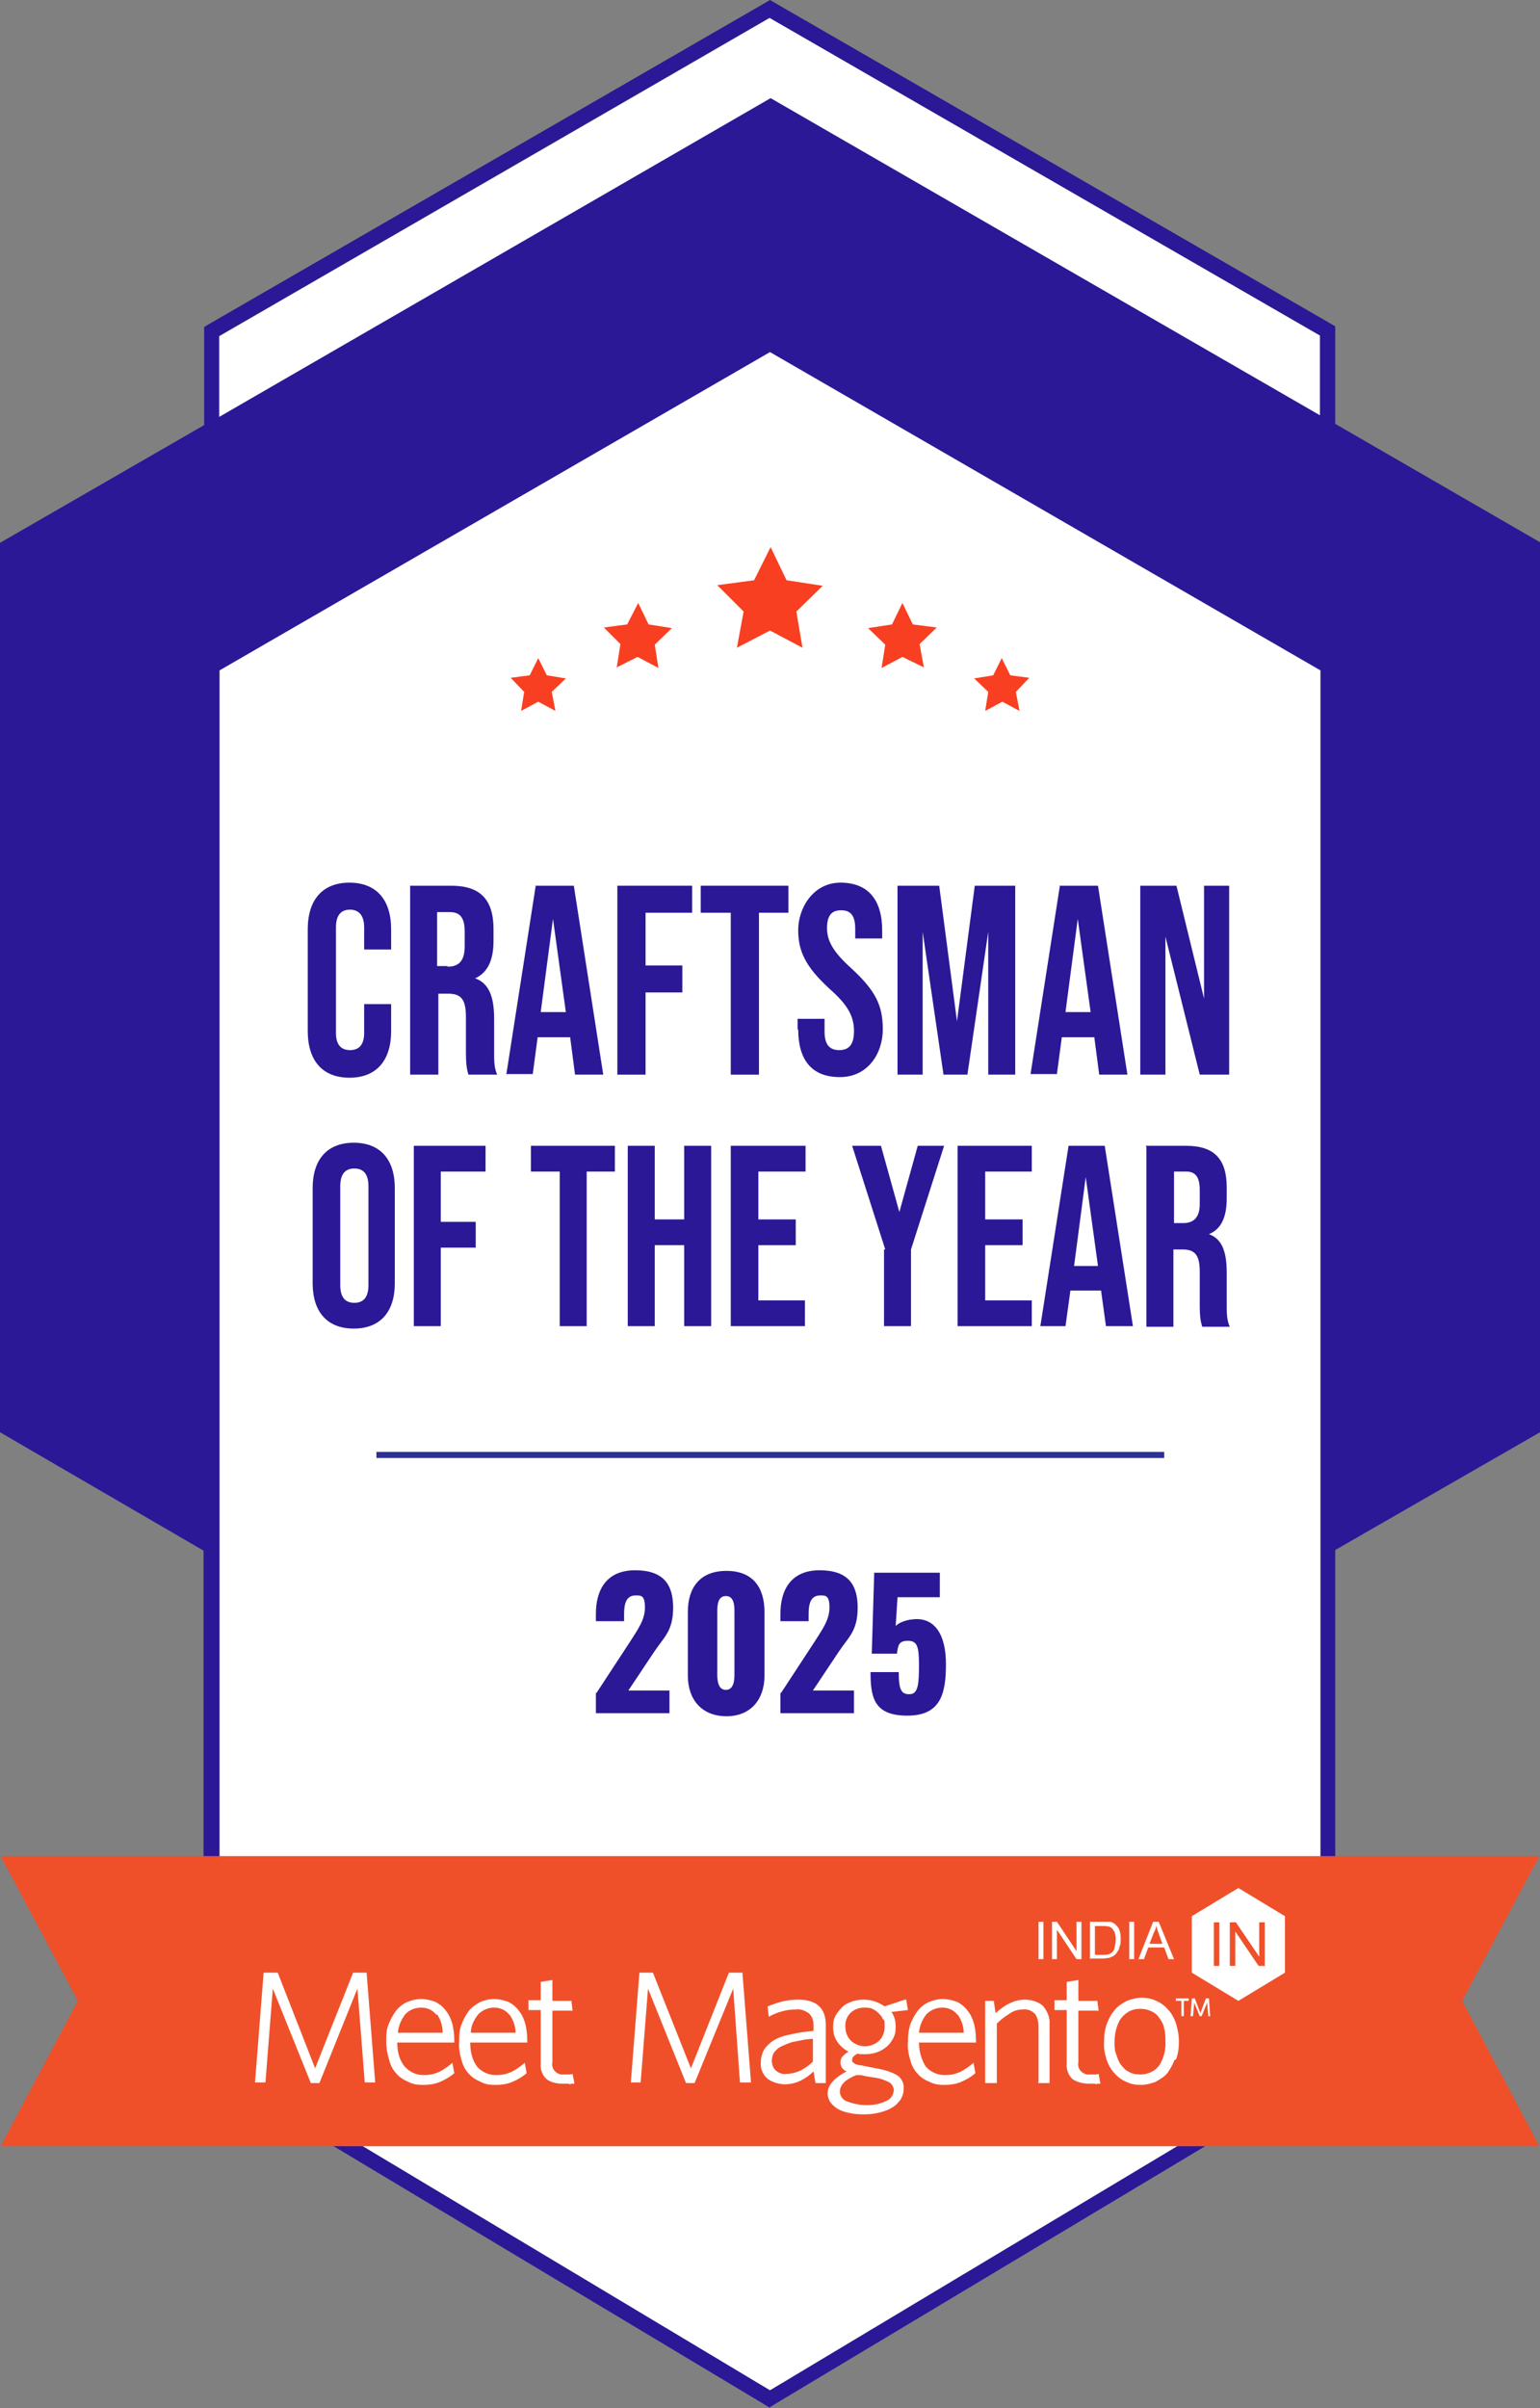 <svg xmlns="http://www.w3.org/2000/svg" viewBox="0 0 251.2 392.6"><rect x="0" y="0" width="251.2" height="392.6" fill="#808080" stroke="none"/><defs><style> .cls-1, .cls-2 { fill: #fff; } .cls-3 { fill: #ef502a; } .cls-2 { fill-rule: evenodd; } .cls-4 { isolation: isolate; } .cls-5 { fill: #2a1896; } .cls-6 { fill: none; stroke: #2e3192; stroke-miterlimit: 10; } .cls-7 { fill: #f93f21; } </style></defs><g><g id="Layer_1"><g id="Layer_2"><polygon class="cls-1" points="215.4 335.9 125.6 389.7 35.8 335.9 35.8 54.8 125.6 2.9 215.4 54.7 215.4 335.9"></polygon><path class="cls-5" d="M251.2,88.4l-33.4-19.3v-15.9l-1.2-.7L126.8.7,125.6,0l-1.2.7L34.5,52.6l-1.2.7v16L0,88.5v145l33.2,19.3v84.4l1.2.7,89.8,53.8,1.3.8,1.3-.8,89.8-53.8,1.2-.7v-84.5l33.4-19.2V88.4h0ZM35.7,54.8L125.5,2.9l89.8,51.8v13L125.7,16l-90,52v-13.1h0ZM215.4,335.9l-89.8,53.8-89.8-53.8v-81.6h0V109.3l89.8-51.9,89.8,51.9v226.5h0Z"></path><g><polygon class="cls-7" points="128.3 94.6 134.2 95.5 129.9 99.7 130.9 105.6 125.6 102.8 120.2 105.6 121.3 99.7 117 95.4 123 94.6 125.7 89.2 128.3 94.6"></polygon><polygon class="cls-7" points="105.8 101.8 109.6 102.4 106.8 105.1 107.4 108.9 104 107.1 100.6 108.8 101.2 105 98.5 102.3 102.3 101.8 104.1 98.3 105.8 101.8"></polygon><polygon class="cls-7" points="89.2 110.1 92.3 110.6 90 112.8 90.6 115.9 87.8 114.4 85 115.9 85.5 112.8 83.3 110.5 86.4 110.1 87.8 107.3 89.2 110.1"></polygon><polygon class="cls-7" points="145.5 101.8 141.6 102.4 144.4 105.1 143.8 108.9 147.2 107.1 150.7 108.8 150 105 152.8 102.3 148.9 101.8 147.2 98.3 145.5 101.8"></polygon><polygon class="cls-7" points="162 110.1 158.9 110.6 161.2 112.8 160.7 115.9 163.5 114.4 166.3 115.9 165.7 112.8 167.9 110.5 164.8 110.1 163.4 107.3 162 110.1"></polygon></g><polygon class="cls-3" points="251.1 349.9 .1 349.9 12.7 326.2 .1 302.6 251.1 302.6 238.5 326.2 251.1 349.9"></polygon><g><path class="cls-5" d="M50.2,168.1v-16.6c0-4.8,2.4-7.6,6.8-7.6s6.8,2.8,6.8,7.6v3.3h-4.4v-3.6c0-2-.9-2.9-2.3-2.9s-2.3.8-2.3,2.9v17.2c0,2,.9,2.8,2.3,2.8s2.3-.8,2.3-2.8v-4.7h4.4v4.4c0,4.8-2.4,7.6-6.8,7.6s-6.8-2.8-6.8-7.6h0Z"></path><path class="cls-5" d="M66.7,144.4h6.9c4.8,0,6.9,2.3,6.9,7.1v1.9c0,3.2-1,5.2-3,6.1h0c2.3.8,3.1,3.1,3.1,6.6v5.4c0,1.5,0,2.6.5,3.7h-4.7c-.2-.8-.4-1.3-.4-3.8v-5.6c0-2.9-.8-3.8-2.9-3.8h-1.6v13.2h-4.6v-30.8h-.2ZM73,157.6c1.7,0,2.8-.8,2.8-3.3v-2.4c0-2.2-.7-3.2-2.4-3.2h-2.1v8.8h1.7Z"></path><path class="cls-5" d="M87.3,144.4h6.3l4.8,30.8h-4.6l-.8-6.1h-5.3l-.8,6h-4.3l4.8-30.8h0ZM92.3,165l-2.1-15.2h0l-2,15.2h4.2,0Z"></path><path class="cls-5" d="M100.6,144.4h12.3v4.4h-7.6v8.6h6v4.4h-6v13.4h-4.6v-30.8h-.1Z"></path><path class="cls-5" d="M119.1,148.8h-4.8v-4.4h14.3v4.4h-4.8v26.4h-4.6v-26.4h0Z"></path><path class="cls-5" d="M130.1,167.9v-1.8h4.4v2.1c0,2.2.9,3,2.4,3s2.4-.8,2.4-3.1-.9-4.2-4-6.9c-3.9-3.6-5.1-6.1-5.1-9.6s2.4-7.7,6.9-7.7,6.8,2.8,6.8,7.8v1.3h-4.4v-1.6c0-2.2-.8-3-2.3-3s-2.3.8-2.3,2.9,1,3.9,4,6.6c3.9,3.6,5.1,6,5.1,9.9s-2.4,7.8-7,7.8-6.8-2.8-6.8-7.8h0Z"></path><path class="cls-5" d="M146.6,144.4h6.6l2.9,22.1h0l2.9-22.1h6.6v30.8h-4.4v-23.3h0l-3.4,23.3h-3.9l-3.4-23.3h0v23.3h-4.1v-30.8h.2Z"></path><path class="cls-5" d="M172.8,144.4h6.3l4.8,30.8h-4.6l-.8-6.1h-5.3l-.8,6h-4.3l4.8-30.8h0ZM177.9,165l-2.1-15.2h0l-2,15.2h4.2,0Z"></path><path class="cls-5" d="M186.1,144.4h5.8l4.5,18.4h0v-18.4h4.1v30.8h-4.8l-5.6-22.5h0v22.5h-4.1v-30.8h.1Z"></path><path class="cls-5" d="M51,209.2v-15.5c0-4.7,2.4-7.4,6.7-7.4s6.7,2.7,6.7,7.4v15.5c0,4.7-2.4,7.4-6.7,7.4s-6.7-2.7-6.7-7.4ZM60.1,209.5v-16.1c0-2.1-.9-2.9-2.3-2.9s-2.3.8-2.3,2.9v16.1c0,2.1.9,2.9,2.3,2.9s2.3-.8,2.3-2.9Z"></path><path class="cls-5" d="M67.5,186.8h11.7v4.2h-7.3v8.2h5.7v4.2h-5.7v12.8h-4.4v-29.4h0Z"></path><path class="cls-5" d="M91.2,191h-4.6v-4.2h13.7v4.2h-4.6v25.2h-4.4v-25.2h0Z"></path><path class="cls-5" d="M102.4,186.8h4.4v12h4.8v-12h4.4v29.4h-4.4v-13.2h-4.8v13.2h-4.4v-29.4Z"></path><path class="cls-5" d="M119.3,186.8h12.1v4.2h-7.7v7.8h6.1v4.2h-6.1v9h7.6v4.2h-12.1v-29.4h0Z"></path><path class="cls-5" d="M144.4,203.7l-5.4-16.9h4.7l3,10.8h0l3-10.8h4.3l-5.4,16.9v12.5h-4.4v-12.5h.2Z"></path><path class="cls-5" d="M156.2,186.8h12.1v4.2h-7.6v7.8h6.1v4.2h-6.1v9h7.6v4.2h-12.1v-29.4h0Z"></path><path class="cls-5" d="M174.2,186.8h6l4.6,29.4h-4.4l-.8-5.8h-5l-.8,5.8h-4.1l4.6-29.4h-.1ZM179.1,206.4l-2-14.5h0l-1.9,14.5h4-.1Z"></path><path class="cls-5" d="M186.9,186.8h6.6c4.6,0,6.6,2.2,6.6,6.8v1.8c0,3-.9,5-2.9,5.8h0c2.2.8,2.9,3,2.9,6.3v5.2c0,1.4,0,2.5.5,3.6h-4.5c-.2-.8-.4-1.2-.4-3.6v-5.4c0-2.7-.8-3.6-2.8-3.6h-1.5v12.6h-4.4v-29.4h-.1ZM193,199.4c1.6,0,2.7-.8,2.7-3.1v-2.3c0-2.1-.7-3-2.2-3h-2v8.4h1.6-.1Z"></path></g><g><g><path class="cls-2" d="M202,307.8l3.8,2.3,3.8,2.3v9.2l-3.8,2.3-3.8,2.3-3.8-2.3-3.8-2.3v-9.2l3.8-2.3,3.8-2.3h0ZM198,320.5h.9v-7.1h-.9v7.1ZM200.6,320.5h.9v-5.6l3.8,5.6h1v-7.1h-.9v5.6l-3.8-5.6h-1v7.2h0Z"></path><path class="cls-2" d="M169.4,319.4v-6.1h.8v6.1h-.8ZM171.6,319.4v-6.1h.8l3.2,4.8v-4.8h.8v6.1h-.8l-3.2-4.8v4.8h-.8ZM177.8,319.4v-6.1h3.2c.3,0,.6.2.9.4.3.3.6.6.7,1,.2.5.2,1,.2,1.5s0,.8-.2,1.2c0,.3-.2.6-.4.9-.1.2-.3.4-.6.6-.2.1-.5.2-.7.3-.3,0-.7.1-1,.1h-2.2,0ZM178.6,318.7h1.3c.3,0,.6,0,.9-.1.2,0,.4-.2.6-.3.2-.2.4-.5.4-.8.1-.4.2-.8.2-1.2s0-1-.3-1.5c-.2-.3-.4-.6-.8-.7-.3-.1-.7-.1-1-.1h-1.3v4.7h0ZM184.2,319.4v-6.1h.8v6.1h-.8ZM185.7,319.4l2.4-6.1h.9l2.5,6.1h-.9l-.7-1.9h-2.6l-.7,1.9h-.9ZM187.5,316.9h2.1l-.6-1.7c-.2-.5-.3-1-.4-1.3,0,.4-.2.8-.4,1.2l-.7,1.8h0Z"></path></g><g><polygon class="cls-2" points="59.5 339.5 58.3 324.2 52.1 339.6 50.7 339.6 44.5 324.2 43.3 339.5 41.6 339.5 43 321.6 45.3 321.6 51.4 337.2 57.6 321.6 59.8 321.6 61.2 339.5 59.5 339.5"></polygon><path class="cls-2" d="M74.1,333h-9.3c0,1.4.3,2.8,1.2,3.9.8.9,1.9,1.4,3.1,1.4s1.7-.2,2.5-.5c.8-.4,1.5-.9,2.2-1.5l.3,1.7c-.7.6-1.4,1-2.3,1.4s-1.9.5-2.8.5-1.7-.1-2.4-.5c-.7-.3-1.4-.7-1.9-1.3-.6-.6-1-1.4-1.2-2.2-.3-1-.5-2-.5-3s0-2,.4-2.9c.3-.8.7-1.5,1.2-2.2.5-.6,1.1-1.1,1.8-1.4.7-.3,1.5-.5,2.3-.5s1.6.2,2.4.5c.7.4,1.2.8,1.7,1.5.5.6.8,1.4,1,2.1.2.9.3,1.7.3,2.6v.4h0ZM71.2,328.5c-.6-.8-1.5-1.2-2.5-1.2s-2,.4-2.6,1.1c-.7.9-1.1,1.9-1.2,3h7.3c0-1.1-.3-2.1-.9-3h-.1Z"></path><path class="cls-2" d="M86,333h-9.3c0,1.4.3,2.8,1.1,3.9.8.9,1.9,1.4,3.1,1.4s1.7-.2,2.5-.5c.8-.4,1.5-.9,2.2-1.5l.3,1.7c-.7.6-1.4,1-2.3,1.4s-1.9.5-2.8.5-1.7-.1-2.4-.5c-.7-.3-1.4-.7-1.9-1.3-.6-.6-1-1.4-1.2-2.2-.3-1-.5-2-.4-3,0-1,0-2,.4-2.9.3-.8.7-1.5,1.2-2.2.5-.6,1.1-1,1.8-1.4.7-.3,1.5-.5,2.3-.5s1.6.2,2.4.5c.7.4,1.2.8,1.7,1.5.5.6.8,1.4,1,2.1.2.9.3,1.7.3,2.6v.4h0ZM83.1,328.5c-.6-.8-1.5-1.2-2.5-1.2s-1.9.4-2.6,1.1c-.7.9-1.2,1.9-1.2,3h7.3c0-1.1-.4-2.1-1-3h0Z"></path><path class="cls-2" d="M92.8,339.7h-1.1c-.9,0-1.8-.2-2.5-.7-.7-.6-1.1-1.6-1-2.6v-8.7h-2v-1.6h2v-3l1.9-.3v3.4h3.1l.2,1.6h-3.3v8.4c-.2.9.4,1.8,1.4,2h1.3c.2,0,.4,0,.6-.1l.3,1.6c-.3,0-.5,0-.8.1h0Z"></path><polygon class="cls-2" points="120.7 339.5 119.6 324.2 113.3 339.6 111.9 339.6 105.7 324.2 104.5 339.5 102.9 339.5 104.3 321.6 106.5 321.6 112.7 337.2 118.9 321.6 121.1 321.6 122.5 339.5 120.7 339.5"></polygon><path class="cls-2" d="M133,339.5l-.3-1.8c-.6.6-1.3,1.1-2.1,1.5s-1.7.6-2.6.6-2-.3-2.8-.9c-.8-.7-1.2-1.7-1.1-2.7,0-.7.2-1.4.5-2,.4-.6.9-1.1,1.5-1.5.8-.5,1.7-.8,2.7-1,1.3-.3,2.6-.5,3.9-.6v-.9c0-.7-.2-1.5-.8-2-.6-.4-1.3-.7-2-.6-.8,0-1.6.1-2.3.3-.8.2-1.5.5-2.2.9l-.2-1.7c.8-.3,1.6-.6,2.4-.8.8-.2,1.7-.3,2.6-.3,3,0,4.5,1.4,4.5,4.1v9.5h-1.7ZM132.6,332.4c-1.1,0-2.2.3-3.3.5-.7.2-1.4.5-2,.8-.4.2-.8.6-1.1,1-.2.4-.3.8-.3,1.3s.2,1.2.7,1.6,1.1.6,1.7.5c.8,0,1.5-.2,2.2-.5.8-.4,1.5-.9,2.1-1.5v-3.7h0Z"></path><path class="cls-2" d="M147.8,325.9l.3,1.8-2.7.3c.5.7.7,1.5.7,2.4s-.1,1.3-.4,1.9c-.3.5-.6,1-1.1,1.4s-1,.7-1.6.9c-.6.2-1.2.3-1.9.3s-.8,0-1.2-.1c-.6.3-.9.6-.9,1s0,.2.1.4c.1.1.3.2.4.3.3.1.6.2.9.2l1.5.3,1,.2c1.2.2,2.3.5,3.4,1.1.8.5,1.2,1.4,1.1,2.3,0,.6-.2,1.2-.5,1.7-.4.5-.8,1-1.4,1.3-.6.4-1.3.6-2,.8-.8.2-1.6.3-2.4.3s-1.6,0-2.4-.2c-.7-.1-1.3-.3-1.9-.6-.5-.3-.9-.6-1.3-1.1-.3-.4-.5-1-.5-1.5,0-1.3,1-2.5,3.1-3.6-.6-.2-1-.8-1-1.4s.1-.7.3-1c.3-.3.6-.6,1-.8-.7-.4-1.3-.9-1.8-1.6s-.7-1.5-.7-2.4.1-1.3.4-1.9c.3-.5.7-1,1.1-1.4s1-.7,1.6-.9c.6-.2,1.2-.3,1.9-.3,1.2,0,2.4.4,3.4,1.1l3.3-1.1h.2ZM137,341c0,.7.5,1.4,1.2,1.6,1,.4,2.1.6,3.2.6s2.2-.2,3.2-.7c.7-.3,1.1-.9,1.2-1.7,0-.5-.3-1-.7-1.3-.8-.4-1.6-.7-2.5-.8l-1.3-.2-.9-.2h-.7c-1.8.7-2.7,1.6-2.7,2.7h0ZM144,329.2c-.1-.4-.4-.7-.7-1s-.6-.5-1-.7-.9-.2-1.3-.2c-.9,0-1.7.3-2.3.9s-.9,1.5-.8,2.3c0,.8.3,1.6.9,2.2,1.3,1.2,3.3,1.2,4.6,0,.6-.6.9-1.4.9-2.3s0-.9-.2-1.2h0Z"></path><path class="cls-2" d="M159.2,333h-9.3c0,1.4.4,2.8,1.1,3.9.8.9,1.9,1.4,3.1,1.4s1.7-.2,2.5-.5c.8-.4,1.5-.9,2.2-1.5l.3,1.7c-.7.6-1.4,1-2.3,1.4-.9.4-1.9.5-2.8.5s-1.6-.1-2.4-.5c-.7-.3-1.4-.7-1.9-1.3-.6-.6-1-1.4-1.2-2.2-.3-1-.5-2-.4-3,0-1,.1-2,.4-2.9.3-.8.7-1.5,1.2-2.2.5-.6,1.1-1.1,1.8-1.4s1.5-.5,2.3-.5,1.6.2,2.4.5c.7.4,1.2.8,1.7,1.5.5.6.8,1.4,1,2.1.2.9.3,1.7.3,2.6v.4h0ZM156.2,328.5c-.6-.8-1.5-1.2-2.5-1.2s-1.9.4-2.6,1.1c-.7.9-1.1,1.9-1.2,3h7.3c0-1.1-.4-2.1-1-3h0Z"></path><path class="cls-2" d="M169.4,339.5v-9.2c0-.7-.2-1.5-.6-2-.5-.5-1.2-.8-1.9-.7-.8,0-1.5.2-2.1.6-.8.5-1.5,1-2.2,1.7v9.7h-1.9v-13.4h1.4l.3,2c.7-.6,1.4-1.2,2.3-1.6.8-.4,1.6-.6,2.5-.6s2.2.3,3,1.1c.7.9,1.1,1.9,1,3v9.5h-1.9,0Z"></path><path class="cls-2" d="M178.7,339.7h-1.1c-.9,0-1.8-.2-2.6-.7-.7-.6-1.1-1.6-1-2.6v-8.7h-2v-1.6h2v-3l1.9-.3v3.4h3.1l.2,1.6h-3.3v8.4c-.2.9.4,1.8,1.4,2h1.3c.2,0,.4,0,.6-.1l.3,1.6c-.2,0-.5,0-.8.1h0Z"></path><path class="cls-2" d="M191.6,335.8c-.3.8-.7,1.5-1.2,2.2-.5.6-1.2,1-1.9,1.4-.8.3-1.6.5-2.4.5s-1.6-.1-2.4-.5c-.7-.3-1.4-.8-1.9-1.4-.6-.6-1-1.4-1.3-2.2-.3-1-.5-2-.4-3,0-1,.1-2,.5-3,.3-.8.7-1.5,1.3-2.2.5-.6,1.2-1,1.9-1.4.8-.3,1.6-.5,2.4-.5s1.6.1,2.4.5c.7.3,1.4.8,1.9,1.4.6.6,1,1.4,1.3,2.2.3,1,.5,2,.5,3s-.1,2-.5,3h-.2ZM189.9,330.7c-.1-.6-.4-1.2-.8-1.7-.3-.5-.8-.9-1.3-1.1-.6-.3-1.2-.4-1.8-.4s-1.2.1-1.8.4c-.5.3-.9.6-1.3,1.1-.4.5-.6,1.1-.8,1.7-.2.7-.3,1.4-.3,2.2s0,1.4.3,2.1c.2.6.4,1.2.8,1.7.4.5.8.9,1.3,1.1.5.3,1.1.4,1.8.4,1.2,0,2.4-.5,3.1-1.5.7-1.1,1.1-2.5,1-3.9,0-.7,0-1.4-.2-2.1h0Z"></path><path class="cls-2" d="M193.1,326.2v2.5h-.4v-2.5h-.9v-.4h2.1v.4h-.8ZM197.1,328.7l-.2-2.2-.9,2.2h-.3l-.9-2.2-.2,2.2h-.4l.2-2.9h.5l.9,2.4.9-2.4h.5l.2,2.9h-.4,0Z"></path></g></g><line class="cls-6" x1="61.4" y1="237.2" x2="189.9" y2="237.2"></line><g class="cls-4"><g class="cls-4"><path class="cls-5" d="M97.3,276l5.5-8.4c1.2-1.9,2.4-3.5,2.4-5.5s-.6-2-1.5-2c-1.6,0-1.9,1.4-1.9,3.1v1.1h-4.6v-1.2c0-4,1.8-7.1,6.4-7.1s6.2,2.3,6.2,6.1-1.5,4.8-3.1,7.2l-4.2,6.3h6.7v3.7h-12v-3.3Z"></path><path class="cls-5" d="M112.2,273.2v-10.4c0-4,2-6.7,6.3-6.7s6.2,2.7,6.2,6.7v10.4c0,3.8-2.2,6.6-6.2,6.6s-6.3-2.7-6.3-6.6ZM119.8,273v-10.2c0-.9,0-2.6-1.4-2.6s-1.4,1.7-1.4,2.6v10.2c0,.9.1,2.5,1.4,2.5s1.4-1.6,1.4-2.5Z"></path><path class="cls-5" d="M127.4,276l5.5-8.4c1.2-1.9,2.4-3.5,2.4-5.5s-.6-2-1.5-2c-1.6,0-1.9,1.4-1.9,3.1v1.1h-4.6v-1.2c0-4,1.8-7.1,6.4-7.1s6.2,2.3,6.2,6.1-1.5,4.8-3.1,7.2l-4.2,6.3h6.7v3.7h-12v-3.3Z"></path><path class="cls-5" d="M142,272.6h4.6c0,2.6.3,3.7,1.8,3.6,1.4,0,1.5-1.8,1.5-4.8s-.3-3.9-1.8-3.9-1.6.7-1.8,2.1h-4.1l.4-13.2h10.7v4h-6.9l-.3,4.7c.4-.5,1.6-1,2.8-1.1,3.5-.4,5.4,2.4,5.4,7.3s-.9,8.4-6.3,8.4-6-2.9-6-7.1Z"></path></g></g></g></g></g></svg>